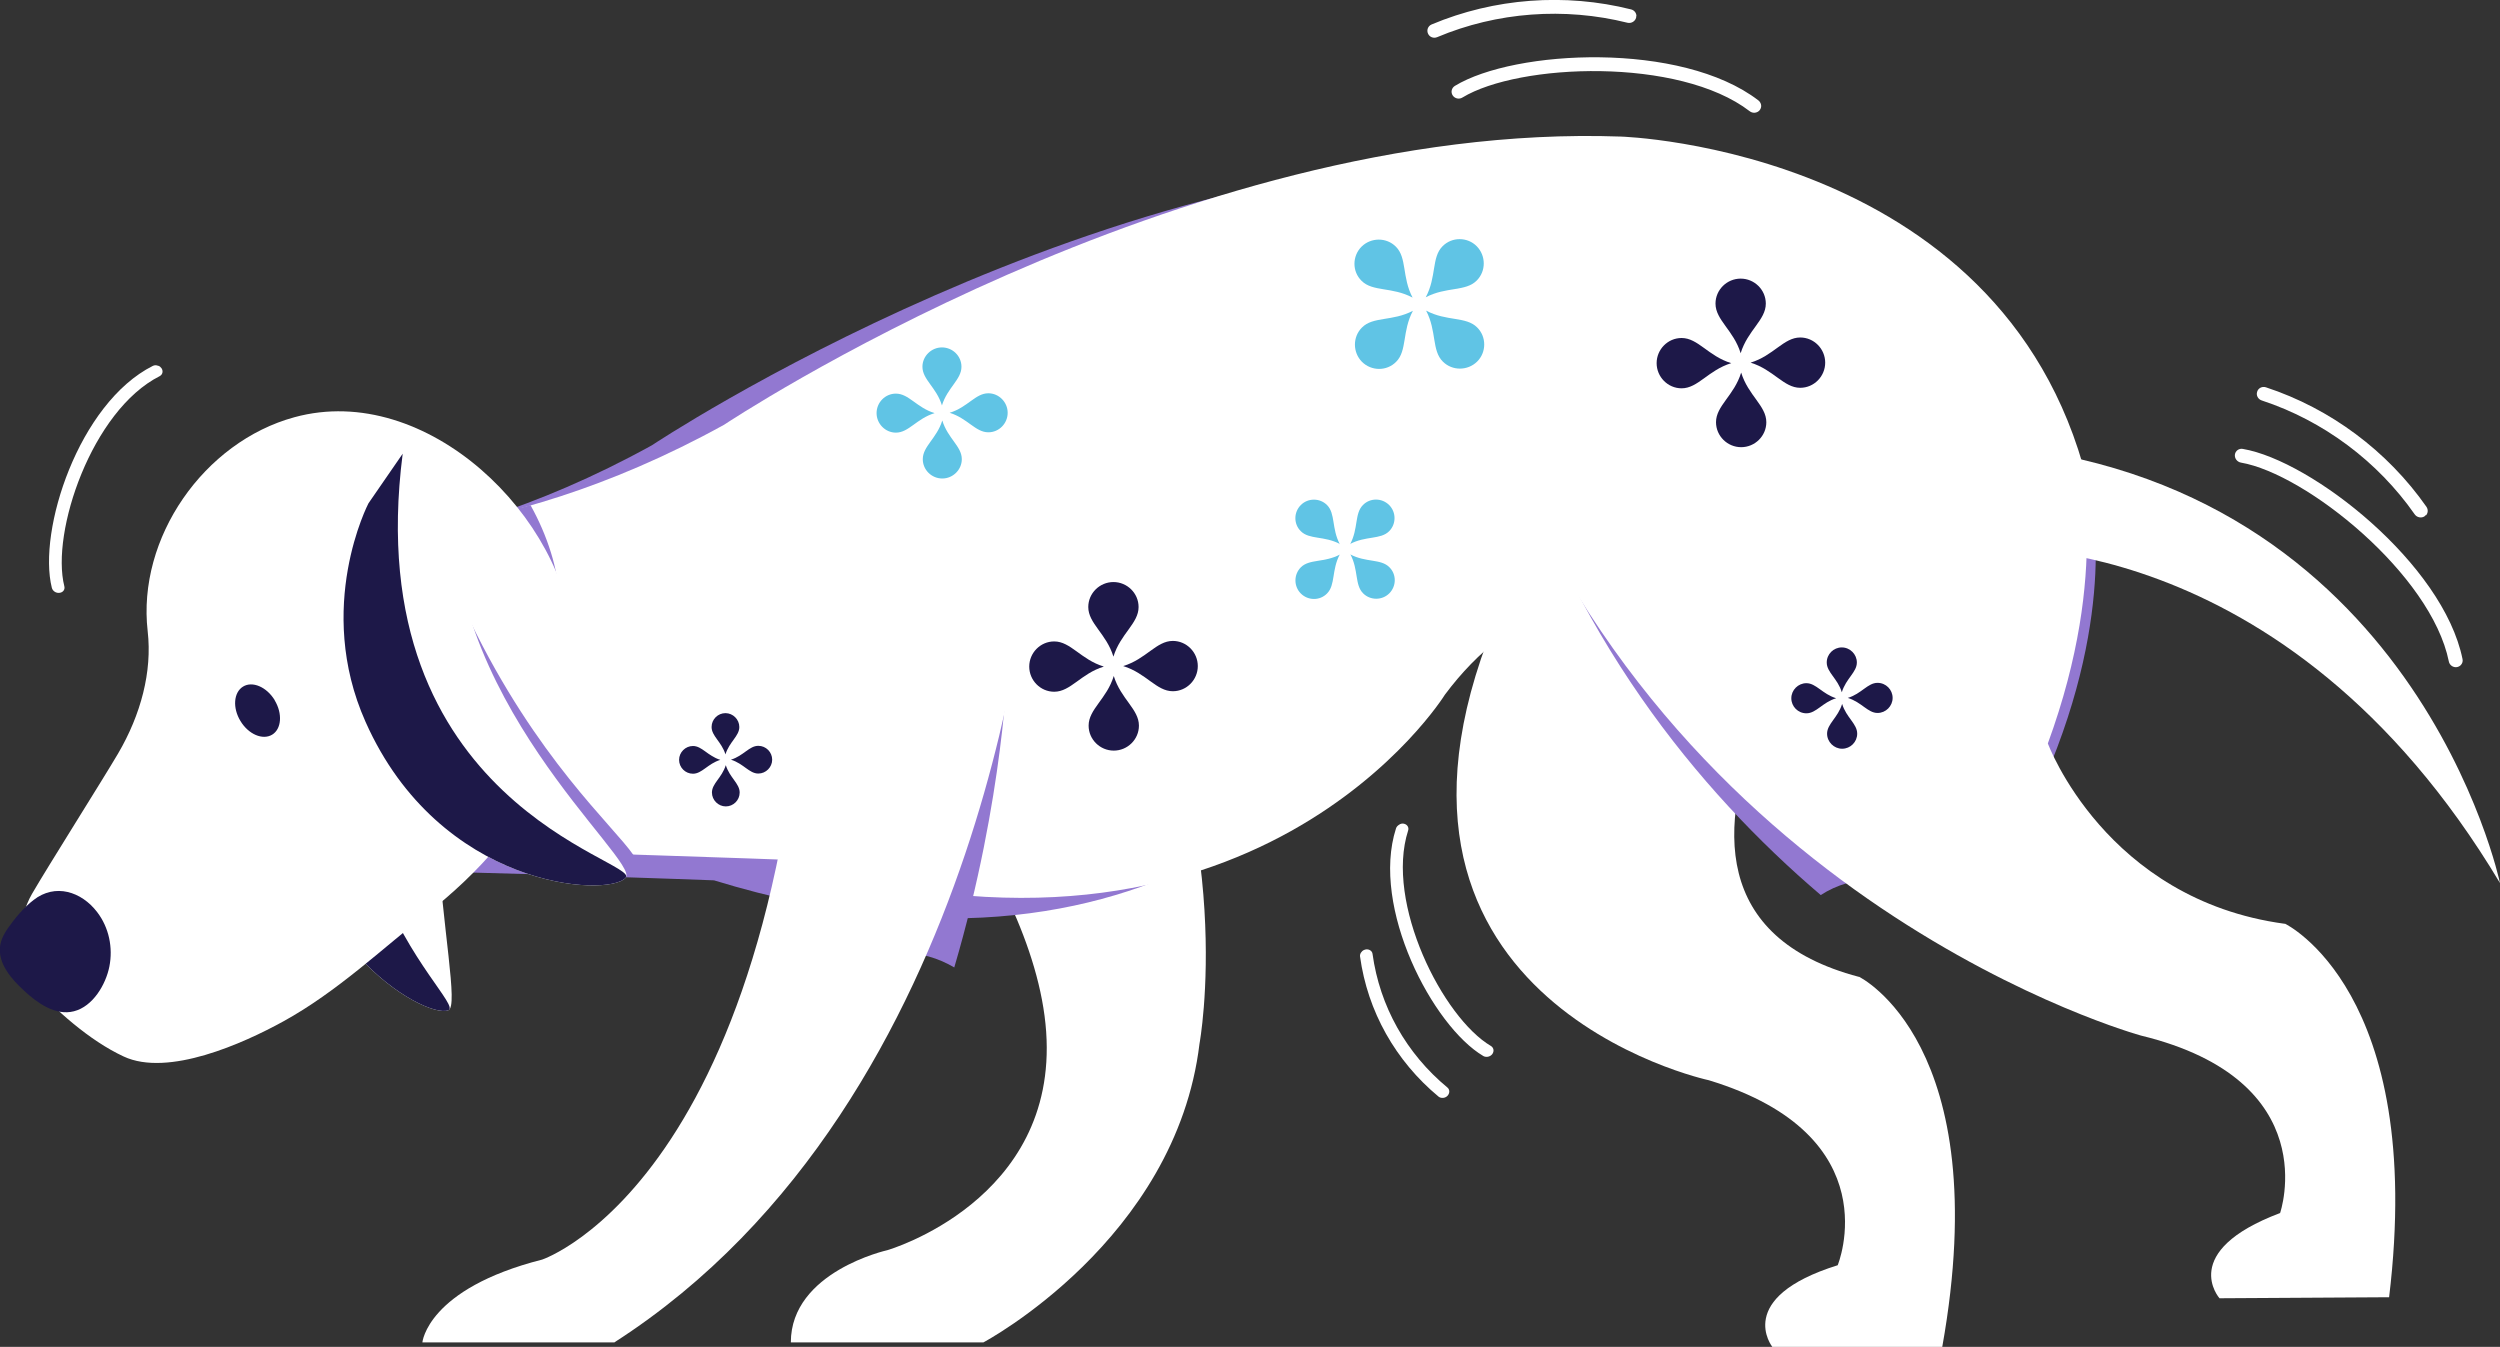 <svg viewBox="0 0 146.08 78.7" xmlns="http://www.w3.org/2000/svg" id="Layer_2"><rect x="0" y="0" width="146.08" height="78.7" fill="#333333" stroke="none"/><defs><style>.cls-1{fill:#fff;}.cls-2{fill:#9278d1;}.cls-3{fill:#1d1848;}.cls-4{fill:#60c4e5;}</style></defs><g id="Layer_1-2"><path d="m49.42,38.93s11.02,11.48,11.71,21.36c.69,9.88-9.28,12.76-9.28,12.76,0,0-5.64,1.25-5.64,5.39h11.25s11.25-5.97,12.63-17.46c0,0,2.3-12.4-4.59-25.26l-16.08,3.22Z" class="cls-1"></path><path d="m13.92,32.36s10.5,1.21,24.17-6.34c0,0,26.65-17.76,52.39-16.84,0,0,23.06.67,27.47,21.02,0,0,1.52,9.89-17.58,7.07,0,0-12.27-6.06-20.16,4.52,0,0-11.16,18.04-38.49,9.65,0,0-13.59-.51-20.77-.59l-7.03-18.49Z" class="cls-2"></path><path d="m28.53,31.15c-6.09,9.99-1.14,27.41-2.33,27.88-1.4.55-9.61-4.23-9.28-14.46.23-7.05,5.47-10.85,5.47-10.85,0,0,8.43-6.33,6.14-2.56Z" class="cls-1"></path><path d="m25.33,32.11c-10.8,16.35,2.06,26.46.87,26.92-1.4.55-9.61-4.23-9.28-14.46.23-7.05,5.47-10.85,5.47-10.85l2.94-1.61Z" class="cls-3"></path><path d="m108.62,57.07s8.04,3.9,4.87,21.63h-9.93s-2.27-2.87,3.82-4.77c0,0,3.13-7.57-7.53-10.81,0,0-22.22-4.74-12.1-27.73l22.23-4.9s-18.51,22.07-1.36,26.59Z" class="cls-1"></path><path d="m18.14,31.16s10.5,1.21,24.17-6.34c0,0,26.65-17.76,52.39-16.84,0,0,23.06.67,27.47,21.02,0,0,1.52,9.89-17.58,7.07,0,0-12.27-6.06-20.16,4.52,0,0-11.16,18.04-38.49,9.65,0,0-13.59-.51-20.77-.59l-7.03-18.49Z" class="cls-1"></path><path d="m109.8,51.34c4.21-.02,8.2-.26,12.15-1.27-1.81-2.44-2.48-4.57-2.48-4.57,4.3-9.95,2.7-16.49,2.7-16.49l-34.36-5.15c3.9,13.19,11.41,22.33,18.58,28.44.91-.59,2.04-.95,3.4-.95Z" class="cls-2"></path><path d="m133.51,53.98c-10.48-1.41-13.85-10.54-13.85-10.54,3.73-10.18,1.76-16.62,1.76-16.62l-34.59-3.19c10.51,29.28,38.27,36.88,38.27,36.88,10.82,2.63,8.13,10.37,8.13,10.37-5.97,2.25-3.54,4.98-3.54,4.98l9.91-.06c2.16-17.89-6.09-21.83-6.09-21.83Z" class="cls-1"></path><path d="m9.25,21.37c.08.03.14.08.19.15.11.17.06.37-.11.46-3.96,2-6.37,9.12-5.57,12.28.05.19-.08.36-.28.38-.2.03-.4-.1-.45-.29-.84-3.34,1.57-10.79,5.9-12.97.1-.05.22-.05.32,0Z" class="cls-1"></path><path d="m81.79,48.16c.07-.03.16-.05.24-.03.2.04.31.22.25.4-1.36,4.23,2.03,10.94,4.84,12.59.16.1.2.3.08.47-.12.16-.35.21-.52.12-2.97-1.75-6.59-8.69-5.11-13.3.03-.11.12-.19.22-.24Z" class="cls-1"></path><path d="m79.7,55.51s.06-.02.09-.03c.2-.04.39.08.41.26.42,3.05,1.97,5.82,4.38,7.81.14.12.14.33,0,.48-.14.15-.38.16-.52.05-2.52-2.09-4.15-4.99-4.59-8.19-.02-.15.08-.31.23-.38Z" class="cls-1"></path><path d="m102.91,6.19c0,.09-.03.17-.09.25-.14.17-.4.2-.58.06-4.12-3.17-13.48-2.81-16.79-.8-.19.12-.45.06-.57-.13-.12-.19-.06-.43.13-.55,3.5-2.13,13.24-2.61,17.74.85.1.08.16.2.16.32Z" class="cls-1"></path><path d="m95.61.94s0,.06-.01.1c-.06.21-.28.34-.5.29-3.68-.92-7.63-.63-11.12.84-.21.09-.45,0-.54-.21-.09-.2,0-.44.21-.53,3.66-1.54,7.8-1.85,11.66-.88.19.05.31.21.31.39Z" class="cls-1"></path><path d="m143.8,38.85c-.06.07-.14.11-.23.13-.22.04-.44-.11-.48-.33-1.03-5.09-8.34-10.96-12.15-11.62-.22-.04-.38-.25-.35-.47.03-.22.24-.37.46-.33,4.04.69,11.71,6.72,12.84,12.28.03.13-.01.25-.09.34Z" class="cls-1"></path><path d="m141.74,30.1s-.05.05-.07.07c-.18.12-.44.07-.57-.11-2.17-3.11-5.35-5.48-8.94-6.66-.22-.07-.34-.3-.27-.51.06-.21.29-.33.51-.26,3.77,1.24,7.1,3.72,9.38,6.98.11.16.1.36-.02.5Z" class="cls-1"></path><path d="m65.08,39.5c-.41,1.34-1.47,1.94-1.47,2.9,0,.81.67,1.46,1.47,1.46s1.47-.65,1.47-1.46c0-.96-1.06-1.56-1.47-2.9Z" class="cls-3"></path><path d="m64.5,38.95c-1.34-.41-1.94-1.47-2.9-1.47-.81,0-1.46.67-1.46,1.47s.65,1.47,1.46,1.47c.96,0,1.56-1.06,2.9-1.47Z" class="cls-3"></path><path d="m65.06,38.37c.41-1.34,1.47-1.94,1.47-2.9,0-.81-.67-1.46-1.47-1.46s-1.47.65-1.47,1.46c0,.96,1.06,1.56,1.47,2.9Z" class="cls-3"></path><path d="m65.63,38.92c1.34.41,1.94,1.47,2.9,1.47.81,0,1.46-.67,1.46-1.47s-.65-1.47-1.46-1.47c-.96,0-1.56,1.06-2.9,1.47Z" class="cls-3"></path><path d="m101.74,21.77c-.41,1.34-1.47,1.94-1.47,2.9,0,.81.67,1.46,1.47,1.46s1.47-.65,1.47-1.46c0-.96-1.06-1.56-1.47-2.9Z" class="cls-3"></path><path d="m101.16,21.22c-1.34-.41-1.94-1.47-2.9-1.47-.81,0-1.46.67-1.46,1.47s.65,1.47,1.46,1.47c.96,0,1.56-1.06,2.9-1.47Z" class="cls-3"></path><path d="m101.71,20.64c.41-1.34,1.47-1.94,1.47-2.9,0-.81-.67-1.46-1.47-1.46s-1.47.65-1.47,1.46c0,.96,1.06,1.56,1.47,2.9Z" class="cls-3"></path><path d="m102.29,21.19c1.34.41,1.94,1.47,2.9,1.47.81,0,1.46-.67,1.46-1.47s-.65-1.47-1.46-1.47c-.96,0-1.56,1.06-2.9,1.47Z" class="cls-3"></path><path d="m55.06,24.57c-.32,1.04-1.14,1.51-1.14,2.26,0,.63.52,1.13,1.14,1.13s1.14-.51,1.14-1.13c0-.75-.82-1.21-1.14-2.26Z" class="cls-4"></path><path d="m54.61,24.14c-1.04-.32-1.51-1.14-2.26-1.14-.63,0-1.13.52-1.13,1.14s.51,1.14,1.13,1.14c.75,0,1.21-.82,2.26-1.14Z" class="cls-4"></path><path d="m55.04,23.69c.32-1.04,1.14-1.51,1.14-2.26,0-.63-.52-1.13-1.14-1.13s-1.14.51-1.14,1.13c0,.75.82,1.21,1.14,2.26Z" class="cls-4"></path><path d="m55.49,24.12c1.04.32,1.51,1.14,2.26,1.14.63,0,1.13-.52,1.13-1.14s-.51-1.14-1.13-1.14c-.75,0-1.21.82-2.26,1.14Z" class="cls-4"></path><path d="m83.33,18.15c.63,1.2.32,2.33.98,2.98.55.55,1.45.54,2,0s.56-1.45,0-2c-.65-.65-1.78-.34-2.98-.98Z" class="cls-4"></path><path d="m82.56,18.16c-1.2.63-2.33.32-2.98.98-.55.55-.54,1.45,0,2,.55.55,1.45.56,2,0,.65-.65.34-1.78.98-2.98Z" class="cls-4"></path><path d="m82.54,17.39c-.63-1.2-.32-2.33-.98-2.98-.55-.55-1.45-.54-2,0-.55.55-.56,1.45,0,2,.65.65,1.78.34,2.98.98Z" class="cls-4"></path><path d="m83.31,17.37c1.2-.63,2.33-.32,2.98-.98.55-.55.54-1.45,0-2s-1.45-.56-2,0c-.65.65-.34,1.78-.98,2.98Z" class="cls-4"></path><path d="m78.9,32.38c.49.92.25,1.79.75,2.29.42.42,1.11.42,1.53,0s.43-1.11,0-1.53c-.5-.5-1.37-.26-2.29-.75Z" class="cls-4"></path><path d="m78.3,32.4c-.92.49-1.79.25-2.29.75-.42.42-.42,1.11,0,1.53.42.42,1.11.43,1.53,0,.5-.5.26-1.37.75-2.29Z" class="cls-4"></path><path d="m78.29,31.8c-.49-.92-.25-1.79-.75-2.29-.42-.42-1.11-.42-1.53,0s-.43,1.11,0,1.53c.5.5,1.37.26,2.29.75Z" class="cls-4"></path><path d="m78.88,31.79c.92-.49,1.79-.25,2.29-.75.42-.42.42-1.11,0-1.53s-1.11-.43-1.53,0c-.5.5-.26,1.37-.75,2.29Z" class="cls-4"></path><path d="m107.64,41.13c-.25.81-.88,1.17-.88,1.74,0,.48.4.88.88.88s.88-.39.88-.88c0-.58-.64-.94-.88-1.74Z" class="cls-3"></path><path d="m107.29,40.8c-.81-.25-1.17-.88-1.74-.88-.48,0-.88.4-.88.88s.39.88.88.88c.58,0,.94-.64,1.74-.88Z" class="cls-3"></path><path d="m107.62,40.45c.25-.81.88-1.17.88-1.74,0-.48-.4-.88-.88-.88s-.88.39-.88.88c0,.58.64.94.88,1.74Z" class="cls-3"></path><path d="m107.97,40.78c.81.25,1.17.88,1.74.88.48,0,.88-.4.88-.88s-.39-.88-.88-.88c-.58,0-.94.64-1.74.88Z" class="cls-3"></path><path d="m47.76,55.29c1.61.2,3.22.36,4.84.37,1.17,0,2.25.33,3.16.87,2.92-9.92,3.13-17.95,3.13-17.95l-10.3,2.11c.1,5.6-.23,10.43-.85,14.6Z" class="cls-2"></path><path d="m35.87,78.44h-11.19s.28-3.13,7-4.84c0,0,14.85-4.96,15.66-41.53h12.89s-2.12,32.12-24.35,46.38Z" class="cls-1"></path><path d="m25.77,32.67c.78.37,1.9.91,1.45.83,2.25.39,4.08,1.45,5.49,2.92.02-.43.03-.87,0-1.31-.1-1.88-.72-3.81-1.71-5.59-1.11.32-2.32.51-3.65.51-.33,0-.66-.02-.98-.04-.09.89-.28,1.78-.61,2.67Z" class="cls-2"></path><path d="m115.83,32.03s17.6-1.58,30.25,19.57c0,0-4.94-23.57-30.04-25.62l-.21,6.05Z" class="cls-1"></path><path d="m42.41,44.71c-.23.74-.81,1.07-.81,1.6,0,.44.37.81.81.81s.81-.36.81-.81c0-.53-.58-.86-.81-1.6Z" class="cls-3"></path><path d="m42.09,44.4c-.74-.23-1.07-.81-1.6-.81-.44,0-.81.37-.81.81s.36.81.81.81c.53,0,.86-.58,1.6-.81Z" class="cls-3"></path><path d="m42.39,44.08c.23-.74.81-1.07.81-1.6,0-.44-.37-.81-.81-.81s-.81.36-.81.81c0,.53.58.86.81,1.6Z" class="cls-3"></path><path d="m42.71,44.39c.74.23,1.07.81,1.6.81.44,0,.81-.37.81-.81s-.36-.81-.81-.81c-.53,0-.86.58-1.6.81Z" class="cls-3"></path><path d="m29.13,49.38c-1.25,1.49-2.68,2.84-4.2,4.02-2.54,1.98-5.22,4.55-8.39,6.29-2.31,1.27-6.72,3.26-9.32,2.04-2-.93-4.01-2.73-5.48-4.36-1.03-1.14-.68-3.75.13-5.14.92-1.59,4.1-6.62,5.03-8.2,1.33-2.27,2-4.78,1.73-7.14-.63-5.46,3.29-11.07,8.57-12.51,7.73-2.12,15.9,5.85,16.31,13.21.25,4.46-1.59,8.47-4.36,11.78Z" class="cls-1"></path><path d="m5.68,53.3c.69.9.93,2.08.71,3.18-.21,1.05-.96,2.33-2.07,2.61-1.08.28-2.15-.49-2.9-1.19-.72-.66-1.57-1.59-1.41-2.65.06-.38.25-.73.47-1.04.4-.57.92-1.19,1.48-1.62,1.26-.99,2.8-.5,3.72.71Z" class="cls-3"></path><path d="m16.05,40.92c.47.78.4,1.68-.15,2.01-.55.33-1.38-.02-1.85-.8-.47-.77-.4-1.67.15-2.01.55-.34,1.38.02,1.85.79Z" class="cls-3"></path><path d="m25.78,37.14c1.29,3.23,2.64,6.5,4.08,9.67.26.57.67,1.34,1.12,2.25.54.36,1.13.78,1.73,1.04-.09-.12,1.35.09,1.83.19.86-.2,1.69-.29,2.48-.32-1.2-1.74-5.66-5.62-9.57-13.72-.78-1.61-1.84-1.76-2.81-1.4.43.74.81,1.5,1.13,2.28Z" class="cls-2"></path><path d="m26.57,28.38c-1.13,12.25,10.88,21.91,9.99,22.91-1.06,1.18-10.87.62-15.2-9.11-2.99-6.71.17-12.77.17-12.77,0,0,5.47-5.65,5.05-1.03Z" class="cls-1"></path><path d="m23.53,26.51c-2.63,20.46,13.92,23.79,13.03,24.78-1.06,1.18-10.87.62-15.2-9.11-2.99-6.71.17-12.77.17-12.77l2-2.9Z" class="cls-3"></path></g></svg>